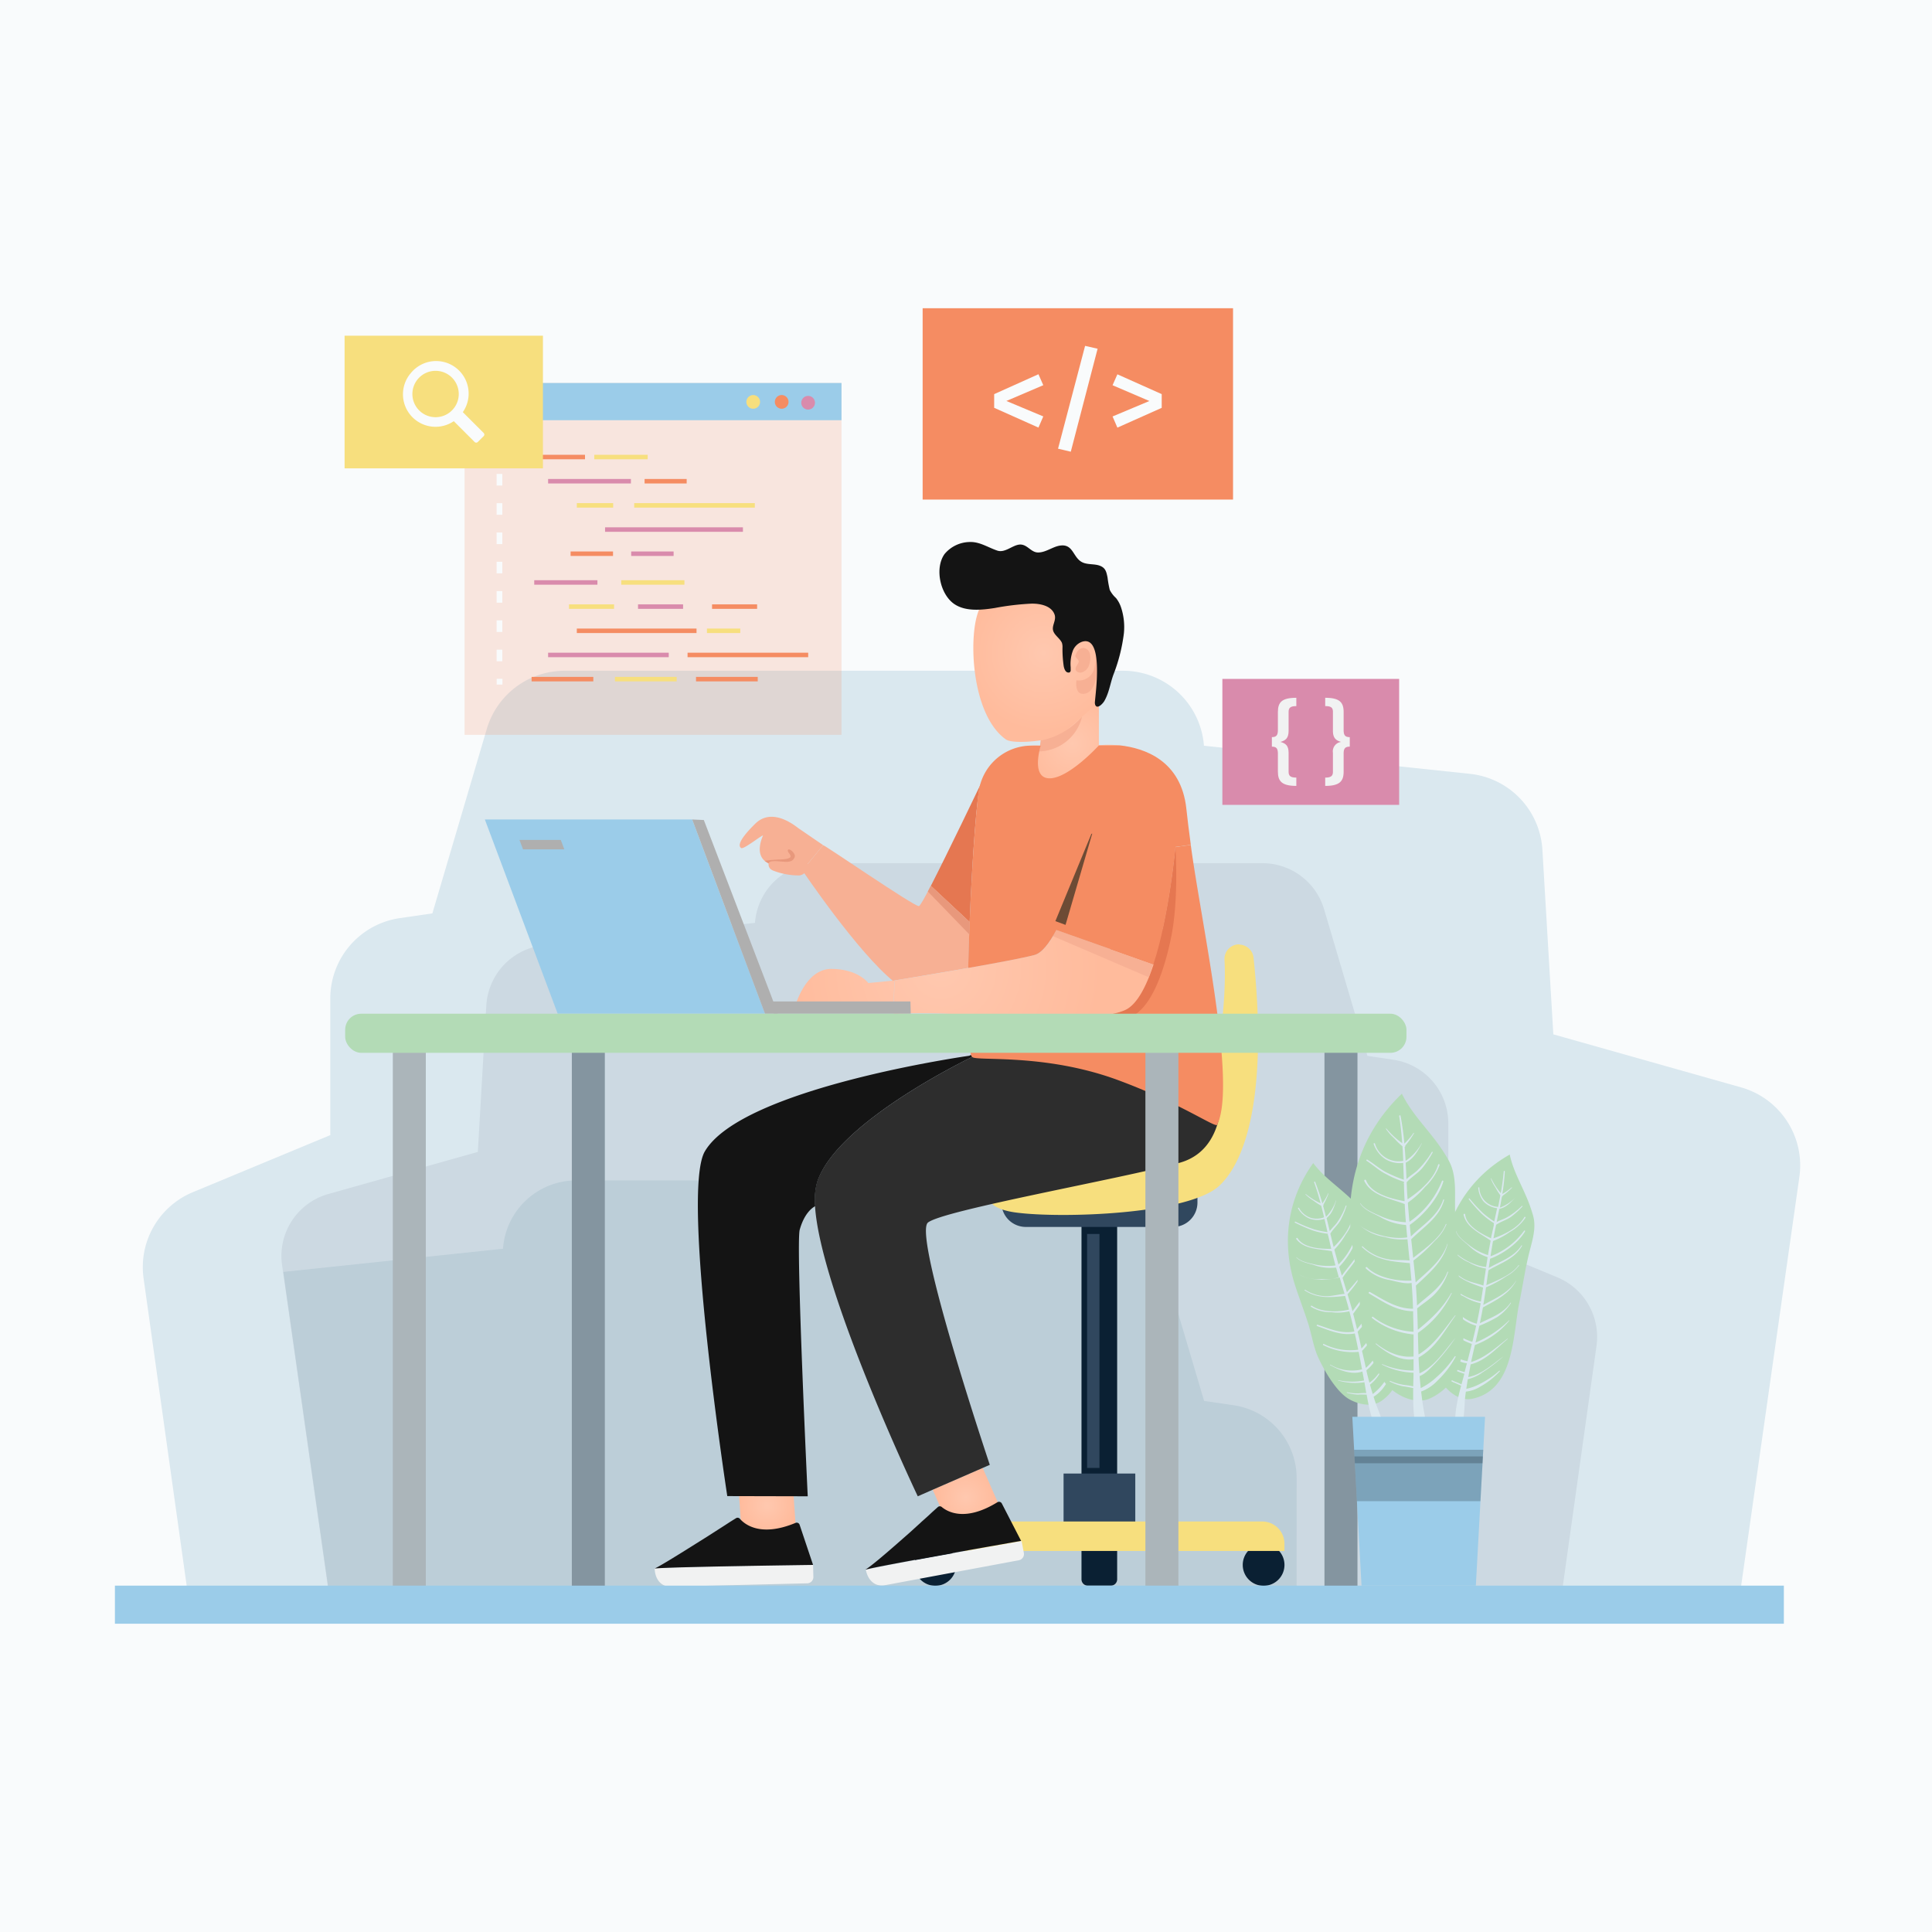 <svg xmlns="http://www.w3.org/2000/svg" xmlns:xlink="http://www.w3.org/1999/xlink" viewBox="0 0 500 500"><defs><style>.cls-1{isolation:isolate;}.cls-2{fill:#f9fbfc;}.cls-3{fill:#dae8ef;}.cls-4{fill:#ccd9e2;}.cls-5{fill:#bcced8;}.cls-31,.cls-6{opacity:0.2;}.cls-7{fill:#f58c62;}.cls-8{fill:#9bcce9;}.cls-9{fill:#f7df7e;}.cls-10{fill:#d98bac;}.cls-11{fill:#f1f2f2;}.cls-12{fill:url(#radial-gradient);}.cls-13{fill:url(#radial-gradient-2);}.cls-14{fill:#f7b094;}.cls-15{fill:#141414;}.cls-16{fill:#0a2033;}.cls-17{fill:#30475e;}.cls-18{fill:url(#radial-gradient-3);}.cls-19{fill:#2d2d2d;}.cls-20{fill:url(#radial-gradient-4);}.cls-21{fill:#e57751;}.cls-22{fill:url(#radial-gradient-5);}.cls-23{fill:#e8987c;}.cls-24{fill:url(#radial-gradient-6);}.cls-25{fill:#6d4b35;mix-blend-mode:screen;}.cls-26{fill:#afafaf;}.cls-27{fill:none;}.cls-28{fill:#8495a0;}.cls-29{fill:#abb5ba;}.cls-30{fill:#b3dbb6;}</style><radialGradient id="radial-gradient" cx="277.52" cy="192.38" r="12.93" gradientUnits="userSpaceOnUse"><stop offset="0" stop-color="#ffc8af"></stop><stop offset="1" stop-color="#ffbb9c"></stop></radialGradient><radialGradient id="radial-gradient-2" cx="279.6" cy="169.19" r="20.38" gradientTransform="translate(-38.91 62.44) rotate(-12.15)" xlink:href="#radial-gradient"></radialGradient><radialGradient id="radial-gradient-3" cx="249.96" cy="387.55" r="8.13" xlink:href="#radial-gradient"></radialGradient><radialGradient id="radial-gradient-4" cx="198.5" cy="389.59" r="7.4" xlink:href="#radial-gradient"></radialGradient><radialGradient id="radial-gradient-5" cx="243.56" cy="250.7" r="41.44" xlink:href="#radial-gradient"></radialGradient><radialGradient id="radial-gradient-6" cx="243.56" cy="250.7" r="41.44" xlink:href="#radial-gradient"></radialGradient></defs><g class="cls-1"><g id="BACKGROUND"><rect class="cls-2" width="500" height="500"></rect><path class="cls-3" d="M465.68,304.58,449.91,415.29H49L37.16,330.84a21,21,0,0,1,12.74-22.3l35.58-14.77V258.38a21,21,0,0,1,18-20.77l8.42-1.23L126,188.59a21,21,0,0,1,20.12-15H290.66A21,21,0,0,1,311.58,193l68.84,7.27a21,21,0,0,1,18.75,19.64L402,267.69l48.65,13.74A21,21,0,0,1,465.68,304.58Z"></path><path class="cls-4" d="M73,327.42l12.52,87.87H403.78l9.4-67a16.7,16.7,0,0,0-10.12-17.71l-28.24-11.72V290.74a16.64,16.64,0,0,0-14.25-16.48l-6.68-1-11.21-37.93a16.65,16.65,0,0,0-16-11.94H212a16.66,16.66,0,0,0-16.61,15.45l-54.64,5.77a16.68,16.68,0,0,0-14.89,15.59l-2.2,37.91L85,309A16.66,16.66,0,0,0,73,327.42Z"></path><path class="cls-5" d="M335.57,382.55a19.06,19.06,0,0,0-16.3-18.87l-7.65-1.12-12.84-43.41a19,19,0,0,0-18.28-13.66H149.18a19,19,0,0,0-19,17.68l-56.86,6,12.27,86.12H337l-1.44-.59Z"></path></g><g id="OBJECTS"><g class="cls-6"><rect class="cls-7" x="120.23" y="99.12" width="97.55" height="91.05"></rect></g><rect class="cls-8" x="120.23" y="99.12" width="97.55" height="9.63"></rect><path class="cls-9" d="M196.7,104a1.77,1.77,0,1,1-1.77-1.76A1.77,1.77,0,0,1,196.7,104Z"></path><path class="cls-7" d="M204.07,104a1.77,1.77,0,1,1-1.77-1.76A1.77,1.77,0,0,1,204.07,104Z"></path><path class="cls-10" d="M210.91,104.23a1.77,1.77,0,1,1-1.76-1.77A1.76,1.76,0,0,1,210.91,104.23Z"></path><rect class="cls-9" x="153.8" y="117.7" width="13.82" height="1.16"></rect><rect class="cls-9" x="149.28" y="130.21" width="9.41" height="1.16"></rect><rect class="cls-9" x="164.13" y="130.21" width="31.22" height="1.16"></rect><rect class="cls-9" x="159.15" y="175.18" width="15.97" height="1.16"></rect><rect class="cls-9" x="182.96" y="162.67" width="8.62" height="1.16"></rect><rect class="cls-9" x="147.26" y="156.41" width="11.66" height="1.16"></rect><rect class="cls-7" x="137.58" y="117.7" width="13.82" height="1.16"></rect><rect class="cls-7" x="166.82" y="123.96" width="10.89" height="1.16"></rect><rect class="cls-7" x="147.67" y="142.72" width="10.98" height="1.16"></rect><rect class="cls-7" x="137.58" y="175.18" width="15.97" height="1.16"></rect><rect class="cls-7" x="180.13" y="175.18" width="15.97" height="1.16"></rect><rect class="cls-7" x="177.94" y="168.92" width="31.22" height="1.16"></rect><rect class="cls-7" x="149.28" y="162.67" width="30.98" height="1.16"></rect><rect class="cls-7" x="184.28" y="156.41" width="11.66" height="1.16"></rect><rect class="cls-9" x="160.78" y="150.16" width="16.35" height="1.16"></rect><rect class="cls-10" x="141.85" y="123.96" width="21.43" height="1.16"></rect><rect class="cls-10" x="156.59" y="136.47" width="35.68" height="1.16"></rect><rect class="cls-10" x="163.35" y="142.72" width="10.98" height="1.16"></rect><rect class="cls-10" x="141.85" y="168.92" width="31.22" height="1.16"></rect><rect class="cls-10" x="165.12" y="156.41" width="11.66" height="1.16"></rect><rect class="cls-10" x="138.26" y="150.16" width="16.35" height="1.16"></rect><rect class="cls-2" x="128.54" y="116.58" width="1.49" height="1.49"></rect><path class="cls-2" d="M130,171.13h-1.48v-3H130Zm0-7.58h-1.48v-3H130Zm0-7.58h-1.48v-3H130Zm0-7.58h-1.48v-3H130Zm0-7.58h-1.48v-3H130Zm0-7.58h-1.48v-3H130Zm0-7.58h-1.48v-3H130Z"></path><rect class="cls-2" x="128.54" y="175.67" width="1.49" height="1.49"></rect><rect class="cls-7" x="238.78" y="79.77" width="80.33" height="49.52"></rect><path class="cls-2" d="M270,99.69l-9.55,4.08,9.55,4-1.25,2.89-11.46-5.12V102l11.46-5.15Z"></path><path class="cls-2" d="M284.06,90.25l-6.94,26.65-3.3-.78,7-26.61Z"></path><path class="cls-2" d="M300.65,102v3.55l-11.47,5.12-1.25-2.89,9.53-4-9.53-4.08,1.25-2.83Z"></path><rect class="cls-10" x="316.35" y="175.7" width="45.75" height="32.6"></rect><path class="cls-11" d="M335.49,182.74c-1.48,0-2,.39-2,1.49v4.91c0,1.91-.79,2.5-2.12,2.87,1.33.35,2.12.94,2.12,2.83v4.9c0,1.1.52,1.5,2,1.5v2.15c-3.72,0-4.77-1.19-4.77-3.67v-4.65c0-1.33-.35-1.84-1.56-1.84v-2.46c1.21,0,1.56-.53,1.56-1.87v-4.64c0-2.5,1-3.67,4.77-3.67Z"></path><path class="cls-11" d="M347.73,184.26v4.64c0,1.34.35,1.87,1.59,1.87v2.46c-1.24,0-1.59.51-1.59,1.84v4.65c0,2.48-1.05,3.67-4.77,3.67v-2.15c1.45,0,2-.4,2-1.5v-4.9a2.46,2.46,0,0,1,2.13-2.83c-1.33-.37-2.13-1-2.13-2.87v-4.91c0-1.1-.49-1.49-2-1.49v-2.15C346.68,180.59,347.73,181.76,347.73,184.26Z"></path><rect class="cls-9" x="89.18" y="86.88" width="51.33" height="34.33"></rect><path class="cls-2" d="M106.17,96.73A8.42,8.42,0,0,0,117.44,109l5.39,5.39a.59.59,0,0,0,.82,0l1.52-1.52a.57.57,0,0,0,0-.82l-5.39-5.39a8.42,8.42,0,0,0-13.61-9.91ZM117,106.18a6,6,0,1,1,0-8.42A6,6,0,0,1,117,106.18Z"></path><path class="cls-12" d="M289.83,192.92c-.12,1.14-1.67,13-13.84,13-12.78,0-10.64-12.66-10.64-12.66l0-.08a12.93,12.93,0,0,1,4-.19v-6l14.51-8.12h.53v14A26.54,26.54,0,0,1,289.83,192.92Z"></path><path class="cls-13" d="M282.78,152.12a16.52,16.52,0,0,1,4.36,8.08c1.39,6.15.08,12.65-1.7,18.57a9.28,9.28,0,0,1-1.28,2.89,10.08,10.08,0,0,1-1.59,1.61q-3.87,3.36-7.73,6.75c-1.75,1.52-12.49,2.8-14.54,1.33-7.9-5.65-9.43-22-7.84-30.39C255.08,147.08,272.92,142.12,282.78,152.12Z"></path><path class="cls-14" d="M278.34,169.88c.11-1.33,1.48-2.8,2.86-1.93s1.09,3.27.5,4.58c-.46,1-2,2.14-3.07,1.19-.88-.8.49-1.74.54-2.47s-1.28-1.12-.74-1.83"></path><path class="cls-14" d="M278.59,176.06a4.09,4.09,0,0,0,4.5-2.67,15.25,15.25,0,0,0,.55-4.3,10.29,10.29,0,0,1,.36,4.74c-.38,2.92-1.4,5.71-3.69,5.74S278.59,176.06,278.59,176.06Z"></path><path class="cls-15" d="M276.83,174a.43.43,0,0,1-.16.05c-.9.12-1.25-.95-1.38-1.63a30.43,30.43,0,0,1-.32-4.77,3.6,3.6,0,0,0-.14-1.27c-.5-1.15-1.84-1.89-2.25-3.08-.47-1.38.87-2.75.34-4.26-.82-2.31-3.78-2.84-5.93-2.82a68.21,68.21,0,0,0-9.54,1.13c-3.35.52-7.64,1-10.6-1.11-3.56-2.55-5-9.22-2.39-12.87a8.65,8.65,0,0,1,6.61-3.1c2.55-.06,4.71,1.46,7.05,2.23,1.86.61,3.67-1.18,5.41-1.52,2.19-.44,3.12,1.95,5.06,2s3.73-1.41,5.56-1.75c3.65-.66,3.44,3,5.89,4.26,1.52.78,3.49.3,5,1.1,1.17.6,1.33,1.65,1.59,2.85a27.94,27.94,0,0,0,.57,3.21,7.16,7.16,0,0,0,1.63,2.13,8,8,0,0,1,1.35,2.58,16.18,16.18,0,0,1,.68,6.56,44.32,44.32,0,0,1-2.75,10.79c-.8,2.25-1.09,4.6-2.32,6.73-.33.57-1.8,2.24-2.34,1a1.79,1.79,0,0,1-.08-.86c.16-2.33,2.32-17.29-3.34-15.49a4,4,0,0,0-2.44,2.49,9.87,9.87,0,0,0-.5,4.14c0,.21,0,.41,0,.62A.7.7,0,0,1,276.83,174Z"></path><path class="cls-14" d="M269.34,191.6c6.45-1,10.7-6.13,10.7-6.13a11.76,11.76,0,0,1-11.08,9Z"></path><path class="cls-16" d="M281.55,308.57h6a1.63,1.63,0,0,1,1.63,1.63v88.53a0,0,0,0,1,0,0h-9.23a0,0,0,0,1,0,0V310.2A1.63,1.63,0,0,1,281.55,308.57Z" transform="translate(569.07 707.29) rotate(180)"></path><path class="cls-17" d="M265.48,309.84h38.11a6.31,6.31,0,0,1,6.31,6.31v1.39a0,0,0,0,1,0,0H259.17a0,0,0,0,1,0,0v-1.39A6.31,6.31,0,0,1,265.48,309.84Z" transform="translate(569.07 627.37) rotate(180)"></path><path class="cls-16" d="M281.55,388.23h6a1.63,1.63,0,0,1,1.63,1.63v20.51a0,0,0,0,1,0,0h-9.23a0,0,0,0,1,0,0V389.85A1.63,1.63,0,0,1,281.55,388.23Z" transform="translate(569.07 798.59) rotate(180)"></path><path class="cls-16" d="M236.66,405a5.4,5.4,0,1,0,5.4-5.4A5.4,5.4,0,0,0,236.66,405Z"></path><path class="cls-16" d="M321.62,405a5.4,5.4,0,1,0,5.4-5.4A5.4,5.4,0,0,0,321.62,405Z"></path><rect class="cls-17" x="275.26" y="381.35" width="18.56" height="16.22" transform="translate(569.07 778.92) rotate(180)"></rect><path class="cls-9" d="M236.66,393.75h95.76a0,0,0,0,1,0,0v1.88a5.75,5.75,0,0,1-5.75,5.75H242.41a5.75,5.75,0,0,1-5.75-5.75v-1.88A0,0,0,0,1,236.66,393.75Z" transform="translate(569.07 795.14) rotate(180)"></path><rect class="cls-17" x="281.34" y="319.35" width="3.2" height="60.55"></rect><path class="cls-9" d="M320.79,244.4a3.77,3.77,0,0,0-3.89,4c.63,11-1.7,37.8-11.93,46.94-12.52,11.19-48,9.67-48,9.67s-5.86,7.19,5.86,8.78,44.73.54,52.72-6.92c7.73-7.22,12.32-26.13,8.87-59a3.8,3.8,0,0,0-3.64-3.41Z"></path><polygon class="cls-18" points="254.32 379.9 258.54 389.52 245.62 395.19 241.38 385.54 254.32 379.9"></polygon><path class="cls-19" d="M315.28,273c-.8,1.6-58.23,0-63.66.53,0,0-35.15,16.77-40.19,32.48a16.94,16.94,0,0,0-.5,6.17c1.41,22.11,26.59,75.06,26.59,75.06l3.86-1.7,12.94-5.64,1.84-.8s-20-59.51-16-62.71,49.26-11.18,65-15.43S315.28,273,315.28,273Z"></path><polygon class="cls-20" points="205.05 382.38 206.06 396.83 191.95 396.83 190.94 382.35 205.05 382.38"></polygon><path class="cls-15" d="M251.34,273l-.51.23S192,281.52,182.4,298c-6.24,10.74,5.82,89.19,5.82,89.19l20.82.05s-3.11-65.35-2.07-69c1.16-4.15,3.16-5.65,4-6.08a16.94,16.94,0,0,1,.5-6.17c5-15.71,40.19-32.48,40.19-32.48A1,1,0,0,1,251.34,273Z"></path><path class="cls-7" d="M308.17,218.66l-3.94.54a193,193,0,0,1-3.31,21.29l-49.16,18.66-.67,3.56-.61,0c0,.74,0,1.46.05,2.13.11,4.1.38,7.06.81,8.24a1,1,0,0,0,.29.5c1.34,1.09,18.72-1,37.52,5.88,16.3,6,25.44,12.52,25.86,11.64C320.14,280.4,310.81,238.6,308.17,218.66Z"></path><path class="cls-21" d="M303,243c-1.31,6.3-4.69,18.82-11.34,20.5-8.68,2.21-25.45,2.09-41.17,1.25,0-.67,0-1.39-.05-2.13l.61,0,.67-3.56,49.16-18.66a193,193,0,0,0,3.31-21.29s0,.07,0,.18C304.34,221,305,233.74,303,243Z"></path><path class="cls-21" d="M253.77,203c-.88,1.59-2.15,18.69-2.83,35.66l-10.05-9.38C245.15,221,253.77,203,253.77,203Z"></path><path class="cls-14" d="M247.74,251c-8.48,1.47-16.28,2.74-16.28,2.74v.41c-9.45-7.54-23.81-28.9-23.81-28.9s4.3-5.16,5.37-6.52c.16-.21,23.58,15.91,24.78,15.77.3,0,1.5-2.14,3.1-5.27l10.05,9.38c-.16,4-.29,8.07-.37,11.88C249.63,250.68,248.68,250.84,247.74,251Z"></path><path class="cls-22" d="M231.46,253.75l-.21,7H205.69s2.54-10,9.46-10,9.58,3.66,9.58,3.66Z"></path><path class="cls-14" d="M212.82,218.58l.19.16c-1.07,1.36-5.37,6.52-5.37,6.52L205,223.37a6.63,6.63,0,0,1-6.36-.08c-3.56-1.93-1.36-6.55-1.17-7.09-.69.19-5,3.64-5.63,3.28s-1.17-1.59,3.61-6.3,11.24,1.34,11.44,1.34Z"></path><path class="cls-14" d="M199.17,222.49s-1,1.93.8,2.77a18.33,18.33,0,0,0,6.92,1.3c1.53-.15,2.75-2.29,2.75-2.29L205,219.92h-3.7Z"></path><path class="cls-23" d="M198.89,223.44c.28-.95,2.91-.44,4.54-.4,1.2,0,1.86-.29,2.23-1.21s-1.37-2.37-1.71-1.91.63,1.1.65,1.71-1.71.81-3.06.81a32.74,32.74,0,0,0-3.66.35Z"></path><path class="cls-24" d="M298.42,249.56l-25-8.87c-1.83,3.41-3.78,6-5.71,6.47-2.92.77-10,2.1-17.11,3.34-.94.18-1.89.34-2.83.51-8.48,1.47-16.28,2.74-16.28,2.74l0,.41v.27l-.19,6.32v1.6a176.19,176.19,0,0,1,19.22.31c15,1.07,34.35,1.71,40.76-1.31,3-1.42,5.4-6.09,7.29-11.84Z"></path><polygon class="cls-14" points="273.38 240.69 298.42 249.56 297.29 252.91 272.51 242.28 273.38 240.69"></polygon><path class="cls-7" d="M273.39,240.69c-1.83,3.41-3.78,6-5.71,6.47-2.92.77-10,2.1-17.11,3.34.08-3.81.21-7.84.37-11.88.68-17,1.95-34.07,2.83-35.66,1.43-2.67,5.36-8.47,11.56-9.8l0,.08S263.21,205.9,276,205.9c12.17,0,13.72-11.84,13.84-13,6.26.7,15.86,3.84,17.19,16.43.27,2.49.65,5.68,1.15,9.31l-3.95.54s-1.6,17.74-5.7,30.31l-.1.05Z"></path><polygon class="cls-25" points="273.13 238.39 283.12 214.19 275.76 239.36 273.13 238.39"></polygon><path class="cls-7" d="M289.83,192.92h-5.45s-7.76,8.51-12.74,8.51-2.3-8.46-2.3-8.46h-2.43a13.75,13.75,0,0,0-13.65,12.19c-.09.79-.18,1.54-.25,2.23-.53,5.15,20.33,8.89,20.33,8.89l10.75-.6L290.61,203l1.3-5.22Z"></path><path class="cls-11" d="M224.08,406.26c.49,2.61,2.29,4.46,4.9,4l34.7-6.47a1.62,1.62,0,0,0,1.29-1.89l-.57-3.08s-36.5,6.39-40.33,7.45Z"></path><path class="cls-15" d="M234.41,397.53l1.07-.94,2-1.82c.35-.31.7-.62,1-.92l1.76-1.57,1.07-1,1.42-1.27a.78.78,0,0,1,1,0c1.43,1.2,6,3.94,14.39-1.23a.82.82,0,0,1,1.14.3l5,9.7s-36.5,6.39-40.33,7.45C225.33,405.46,230,401.43,234.41,397.53Z"></path><path class="cls-11" d="M169.43,405.92c.07,2.65,1.55,4.76,4.2,4.7l35.29-.86a1.62,1.62,0,0,0,1.58-1.66l-.08-3.13s-37,.49-41,.93Z"></path><path class="cls-15" d="M181,398.94l1.2-.75,2.31-1.47,1.15-.74,2-1.28,1.21-.79,1.6-1a.78.78,0,0,1,1,.14c1.21,1.41,5.33,4.85,14.4,1.08a.79.79,0,0,1,1.07.48L210.42,405s-37,.49-41,.93C170.79,405.33,176,402.09,181,398.94Z"></path><polygon class="cls-8" points="144.33 262.35 125.48 212.08 179.14 212.08 197.98 262.35 144.33 262.35"></polygon><polygon class="cls-26" points="201.3 262.35 197.98 262.35 179.14 212.08 182.15 212.22 199.58 257.71 201.3 262.35"></polygon><polyline class="cls-27" points="128.37 256.91 128.64 256.91 195.92 256.91"></polyline><path class="cls-26" d="M200.26,262.35h35.45l-.09-3.17H199.53"></path><rect class="cls-28" x="342.77" y="271.93" width="8.54" height="140.23"></rect><rect class="cls-29" x="296.43" y="271.93" width="8.54" height="140.23"></rect><rect class="cls-28" x="147.99" y="271.93" width="8.54" height="140.23"></rect><rect class="cls-29" x="101.66" y="271.93" width="8.54" height="140.23"></rect><rect class="cls-30" x="89.33" y="262.35" width="274.66" height="10.12" rx="4.15"></rect><polygon class="cls-26" points="134.44 217.37 135.36 219.81 146.05 219.81 145.13 217.37 134.44 217.37"></polygon><polygon class="cls-23" points="240.89 229.24 240.12 230.72 250.94 241.9 250.94 238.62 240.89 229.24"></polygon><rect class="cls-8" x="29.74" y="410.36" width="431.92" height="9.86"></rect><path class="cls-30" d="M393.18,337.21C391.47,345.54,392,359.72,381,362c-3,.6-5.83-1.45-7.55-3.81-2.26-3.08-2.8-9.61-2.76-13.34,0-3,1-6.26,1.36-9.24.35-3.22.64-6.46,1-9.68,1.35-11.6,7.41-21.33,17.67-27.13.8,3.81,2.61,7,4.2,10.7a37.92,37.92,0,0,1,1.86,5.17c.84,3.1-.18,6.23-.93,9.19C394.73,328.21,394.1,332.78,393.18,337.21Z"></path><path class="cls-3" d="M379.11,362.25c.07-.7.16-1.4.25-2.1a8.91,8.91,0,0,0,3.79-1.32,20.19,20.19,0,0,0,5-3.94c.08-.08-.06-.21-.14-.14a22.26,22.26,0,0,1-4.85,3.31,13.15,13.15,0,0,1-3.68,1.37c.12-.83.25-1.66.38-2.49a10.42,10.42,0,0,0,3.79-1.76,43.49,43.49,0,0,0,5.43-4.14,0,0,0,0,0,0,0c-2.69,1.95-5.68,4.73-9.09,5.34.18-1,.38-2.08.59-3.11a.75.75,0,0,0,0-.16c3.94-1,6.6-4.08,9.61-6.58.05,0,0-.12-.05-.08-3,2.3-5.76,4.93-9.43,6.05.32-1.47.65-2.94,1-4.41a20.92,20.92,0,0,0,8.9-6.31c0-.05,0-.11-.07-.07a27.17,27.17,0,0,1-8.68,5.75c.32-1.45.65-2.9,1-4.36a32.88,32.88,0,0,0,4.59-2.22,12.41,12.41,0,0,0,3.56-3.62.07.07,0,1,0-.11-.07c-2,2.86-5,3.76-7.91,5.26.29-1.36.55-2.72.79-4.09,3.23-1.78,6.75-3.43,8.58-6.85,0,0,0-.06-.05,0-1.94,3.14-5.34,4.49-8.42,6.2,0-.25.09-.49.12-.73.2-1.28.39-2.55.57-3.82a31,31,0,0,0,5.31-2.89,10.2,10.2,0,0,0,3.23-2.75.07.07,0,1,0-.12-.08c-1.73,2.49-5.53,3.92-8.34,5.17.18-1.29.36-2.57.55-3.86,3.11-1.88,6.78-2.93,8.69-6.32.06-.1-.09-.2-.15-.1-2,3.1-5.48,4.06-8.46,5.82.12-.79.23-1.59.35-2.39,3.37-1.23,7.28-4.05,9.05-7.09a.15.15,0,0,0-.25-.16,18.84,18.84,0,0,1-8.7,6.62c.2-1.29.41-2.57.64-3.86a.37.37,0,0,0,.05-.11,19.18,19.18,0,0,0,4.3-2.32,11.7,11.7,0,0,0,4.06-3.69c.1-.17-.18-.34-.28-.16-1.5,2.67-5,4.46-8,5.48.09-.47.17-.94.26-1.41.14-.7.28-1.4.43-2.09,1.2-.83,2.73-1.23,3.93-2.11a22.17,22.17,0,0,0,2.87-2.61c.09-.09-.05-.23-.14-.15a18.74,18.74,0,0,1-3.95,3c-.83.45-1.78.7-2.58,1.18.23-1.14.47-2.28.69-3.43h.09a.18.18,0,0,0,.19-.06c1.64-.41,2.89-1.82,4-3,0,0,0-.07,0,0a10.86,10.86,0,0,1-4,2.7h0l-.11,0c.17-.93.34-1.87.5-2.8a.21.21,0,0,0,.19-.24,16.77,16.77,0,0,0,2.4-2.05c.05-.05,0-.14-.09-.09a13.61,13.61,0,0,1-2.39,1.69,54.32,54.32,0,0,0,.65-5.84c0-.18-.26-.18-.28,0-.17,1.89-.44,3.76-.77,5.62a17.46,17.46,0,0,1-2.45-3.76.06.06,0,0,0-.12,0,10.86,10.86,0,0,0,1.2,2.32,14.16,14.16,0,0,0,1.26,2c-.18,1-.38,2-.58,3a5.12,5.12,0,0,1-4.86-4.93c0-.18-.29-.18-.28,0A6.28,6.28,0,0,0,384,311a5.82,5.82,0,0,0,3.45,1.68c-.24,1.15-.49,2.3-.74,3.45a27.5,27.5,0,0,1-2.82-2.1,39.11,39.11,0,0,1-3.56-3.84c-.12-.13-.33.06-.2.19a38.88,38.88,0,0,0,3.31,3.73,19.39,19.39,0,0,0,3.18,2.43l0,.18,0,0a.2.2,0,0,0,0,.26c-.24,1.1-.49,2.2-.72,3.3a1.18,1.18,0,0,1,0,.2c-2.56-1.17-6.39-3.21-6.73-6.18,0-.28-.45-.2-.39.09.76,3.36,4.46,4.85,7,6.69-.25,1.24-.48,2.49-.69,3.74a15.14,15.14,0,0,1-4.62-2.38c-1.26-1-3.05-2.21-3.61-3.77,0-.05-.1,0-.08,0,.53,1.55,2.13,2.61,3.3,3.67a12.33,12.33,0,0,0,4.9,3,.32.32,0,0,0,0,.17c-.13.79-.25,1.59-.38,2.38-3.11-.24-7.46-2.6-9.05-4.95,0,0,0,0,0,0a10.27,10.27,0,0,0,4.58,3.75,12.49,12.49,0,0,0,4.43,1.6l-.66,4.42c-1.35-.5-2.78-.74-4.11-1.28a10.11,10.11,0,0,1-4.67-4c-.08-.11-.25,0-.18.09,2.15,3.42,5.25,4.43,8.88,5.71-.18,1.21-.37,2.42-.57,3.62-3-.57-6.81-2.38-8.32-5-.11-.19-.41,0-.3.16a9.64,9.64,0,0,0,4.26,3.54,13,13,0,0,0,4.29,1.72.5.5,0,0,0,0,.12c-.3,1.74-.64,3.46-1,5.18-3.32-.83-5.46-3.29-7.88-5.59-.16-.16-.43.08-.26.25,2.46,2.41,4.62,4.95,8,5.85-.31,1.4-.63,2.79-1,4.19a15.41,15.41,0,0,1-7.45-5.1c-.13-.17-.36.05-.24.22a16.53,16.53,0,0,0,7.56,5.42c-.37,1.49-.75,3-1.13,4.47a11,11,0,0,1-6.93-4.56c0-.05-.13,0-.09.08,1.58,2.21,4,4.76,6.88,5l-.37,1.42c-.07.29-.15.58-.23.88a16.71,16.71,0,0,1-6-2.91c-.05,0-.11,0-.06.08a15.71,15.71,0,0,0,6,3.26c-.24.9-.5,1.82-.75,2.76a11.8,11.8,0,0,0-1.67-.71,12.09,12.09,0,0,1-2.74-1.59c-.09,0-.18.07-.1.13a13,13,0,0,0,2.37,1.6c.7.26,1.37.6,2.05.9-1,3.72-1.89,7.68-1.41,11.25.11.79,1.44,1,1.64.16A64.84,64.84,0,0,0,379.11,362.25Z"></path><path class="cls-30" d="M358.33,334.83c2,8.27,8.41,20.91-.63,27.6-2.43,1.8-5.89,1.14-8.45-.27-3.35-1.84-6.59-7.53-8.13-10.93-1.22-2.69-1.7-6.11-2.66-9-1-3.07-2.15-6.12-3.17-9.2C331.62,322,333,310.61,339.86,301c2.33,3.12,5.33,5.28,8.32,7.93a36.53,36.53,0,0,1,3.87,3.9c2.07,2.46,2.47,5.72,3,8.73C355.93,326,357.29,330.43,358.33,334.83Z"></path><path class="cls-3" d="M356.13,363.47c-.22-.67-.44-1.34-.65-2a9.06,9.06,0,0,0,2.88-2.8,20.41,20.41,0,0,0,2.85-5.67.1.1,0,0,0-.19-.07,22.71,22.71,0,0,1-3,5.05,14,14,0,0,1-2.76,2.8c-.25-.81-.48-1.62-.71-2.43a10.38,10.38,0,0,0,2.69-3.19,42.87,42.87,0,0,0,3.17-6s0,0,0,0c-1.62,2.9-3.16,6.69-6,8.68-.27-1-.54-2-.77-3.07a.94.94,0,0,1,0-.16c3.15-2.56,4.26-6.49,5.94-10,0-.06-.06-.11-.09-.06-1.71,3.35-3.13,6.91-6,9.47-.33-1.47-.65-2.94-1-4.41a21,21,0,0,0,5.4-9.48,0,0,0,1,0-.09,0,27.12,27.12,0,0,1-5.45,8.88c-.31-1.46-.63-2.91-1-4.37a32.94,32.94,0,0,0,3.22-3.94,12.47,12.47,0,0,0,1.71-4.79c0-.09-.13-.1-.14,0-.6,3.43-2.95,5.51-4.94,8.1-.32-1.35-.66-2.69-1-4,2.18-3,4.67-6,4.89-9.83,0,0-.05-.05-.06,0-.43,3.67-2.94,6.32-5,9.17-.06-.23-.12-.47-.19-.71-.36-1.24-.73-2.47-1.1-3.7a31.51,31.51,0,0,0,3.59-4.85,10.16,10.16,0,0,0,1.77-3.87.07.07,0,0,0-.14,0c-.52,3-3.36,5.89-5.38,8.21-.38-1.24-.76-2.49-1.13-3.73,2-3,4.91-5.51,5.21-9.4a.09.09,0,0,0-.18,0c-.49,3.66-3.25,6-5.21,8.85l-.69-2.31c2.53-2.54,4.89-6.75,5.21-10.25a.15.15,0,0,0-.3,0,18.78,18.78,0,0,1-5.09,9.67c-.36-1.25-.71-2.5-1.05-3.76a.28.28,0,0,0,0-.13,19.58,19.58,0,0,0,2.93-3.91,11.84,11.84,0,0,0,2.11-5.06c0-.21-.3-.23-.32,0-.23,3-2.69,6.17-4.92,8.33-.12-.46-.24-.92-.35-1.38l-.51-2.08c.74-1.26,2-2.27,2.68-3.57a22,22,0,0,0,1.5-3.58.1.1,0,0,0-.19-.07,18.77,18.77,0,0,1-2.3,4.42c-.56.75-1.31,1.38-1.84,2.16-.27-1.13-.54-2.27-.82-3.4l0,0h0a.2.2,0,0,0,.15-.14c1.31-1.06,1.85-2.86,2.34-4.41a0,0,0,0,0-.06,0,10.8,10.8,0,0,1-2.49,4.15h0l-.12,0c-.23-.92-.47-1.84-.72-2.75a.21.21,0,0,0,.07-.3,17.69,17.69,0,0,0,1.31-2.87c0-.07-.08-.12-.11,0a14.36,14.36,0,0,1-1.46,2.53,57.61,57.61,0,0,0-1.87-5.56c-.07-.17-.32-.06-.26.11.64,1.79,1.18,3.6,1.67,5.42a17.28,17.28,0,0,1-3.81-2.37c0-.05-.14,0-.09.08a11.09,11.09,0,0,0,2.06,1.61,14.42,14.42,0,0,0,2,1.31c.26,1,.5,2,.74,3a5.51,5.51,0,0,1-3.22.2,5.45,5.45,0,0,1-3.27-2.62c-.08-.16-.34,0-.25.12a6.25,6.25,0,0,0,3,2.64,5.88,5.88,0,0,0,3.84.07c.27,1.14.53,2.29.78,3.43a26.41,26.41,0,0,1-3.43-.71,37.34,37.34,0,0,1-4.85-2c-.17-.06-.28.2-.11.26a41.4,41.4,0,0,0,4.58,2,19.07,19.07,0,0,0,3.91.86l0,.18a.08.08,0,0,0,0,0,.18.18,0,0,0,.08.25c.25,1.09.49,2.19.75,3.29a1.46,1.46,0,0,0,.05.2c-2.82,0-7.15-.21-8.71-2.76a.2.2,0,1,0-.32.24c2.11,2.73,6.09,2.52,9.17,3.11.3,1.23.61,2.46.95,3.69a15.36,15.36,0,0,1-5.19-.21c-1.57-.38-3.7-.72-4.87-1.89,0,0-.09,0-.06.06,1.14,1.18,3,1.46,4.54,1.93a12.29,12.29,0,0,0,5.71.66.26.26,0,0,0,.07.15l.66,2.33c-2.92,1.09-7.86.79-10.3-.68,0,0,0,0,0,0A10.27,10.27,0,0,0,342,331a12.8,12.8,0,0,0,4.7-.42c.42,1.43.85,2.85,1.27,4.28-1.44.11-2.84.5-4.27.58a10.17,10.17,0,0,1-5.92-1.64c-.11-.06-.23.09-.12.16,3.4,2.2,6.63,1.8,10.46,1.43.35,1.18.69,2.35,1,3.53-2.94.73-7.19.71-9.64-1a.17.17,0,0,0-.2.27,9.61,9.61,0,0,0,5.35,1.41,12.81,12.81,0,0,0,4.61-.25.56.56,0,0,0,0,.12q.69,2.55,1.27,5.12c-3.36.65-6.34-.68-9.5-1.74-.22-.08-.36.25-.14.33,3.25,1.16,6.28,2.55,9.75,1.92.32,1.39.61,2.8.89,4.2a15.3,15.3,0,0,1-8.91-1.48c-.18-.09-.3.21-.12.3a16.49,16.49,0,0,0,9.14,1.73q.45,2.26.87,4.53a11,11,0,0,1-8.21-1.21c-.06,0-.11.08-.05.11,2.37,1.33,5.62,2.63,8.36,1.66l.27,1.44c.05.3.1.59.16.89a16.44,16.44,0,0,1-6.7-.09.05.05,0,0,0,0,.1,15.75,15.75,0,0,0,6.79.44c.16.91.31,1.86.48,2.81a12.26,12.26,0,0,0-1.81.06,11.52,11.52,0,0,1-3.15-.28c-.1,0-.14.14,0,.16a12.37,12.37,0,0,0,2.82.45c.75-.06,1.5,0,2.24,0,.66,3.79,1.53,7.75,3.47,10.78.44.68,1.73.31,1.56-.55A63.19,63.19,0,0,0,356.13,363.47Z"></path><path class="cls-30" d="M377.42,328.42c.46,10.51,5.38,27.37-7.15,33.4-3.38,1.63-7.44,0-10.22-2.28-3.64-3-6.27-10.68-7.35-15.17-.86-3.56-.65-7.82-1.17-11.5-.55-4-1.19-7.93-1.72-11.91-1.89-14.34,2.44-27.85,13-37.91,2.1,4.33,5.25,7.65,8.28,11.55a46,46,0,0,1,3.79,5.65c1.95,3.46,1.68,7.52,1.68,11.31C376.54,317.15,377.17,322.82,377.42,328.42Z"></path><path class="cls-3" d="M368.12,362.72c-.12-.86-.23-1.72-.33-2.59a11,11,0,0,0,4.15-2.74,25,25,0,0,0,4.77-6.23c.07-.12-.13-.24-.21-.13a27.77,27.77,0,0,1-4.81,5.45,16.8,16.8,0,0,1-4,2.76c-.11-1-.21-2.07-.3-3.11,1.6-.62,2.83-2.08,4-3.25a55,55,0,0,0,5.26-6.62,0,0,0,1,0,0,0c-2.64,3.16-5.39,7.4-9.29,9.16-.09-1.3-.18-2.6-.23-3.9,0-.07,0-.14,0-.21,4.42-2.39,6.68-6.9,9.54-10.81.05-.06,0-.15-.09-.08-2.86,3.66-5.41,7.67-9.47,10.12-.07-1.86-.12-3.73-.16-5.59a26.06,26.06,0,0,0,8.76-10.27c0-.07-.07-.13-.11-.06-2.28,4-5.22,6.71-8.67,9.53-.05-1.84-.1-3.68-.17-5.53,1.62-1.37,3.43-2.42,4.83-4a15.41,15.41,0,0,0,3.19-5.42.09.09,0,0,0-.17-.05c-1.52,4-4.86,6-7.88,8.71-.08-1.72-.17-3.43-.3-5.15,3.34-3.12,7.06-6.16,8.22-10.82a0,0,0,0,0-.07,0c-1.38,4.35-5,7-8.22,10,0-.31-.05-.61-.08-.92-.15-1.58-.31-3.17-.48-4.75a37.69,37.69,0,0,0,5.49-5.07,12.49,12.49,0,0,0,3.05-4.28.09.09,0,0,0-.16-.07c-1.33,3.51-5.46,6.39-8.45,8.74l-.51-4.8c3.16-3.2,7.25-5.56,8.52-10.22a.12.12,0,0,0-.22-.07c-1.44,4.32-5.34,6.53-8.38,9.55q-.17-1.49-.3-3c3.66-2.51,7.5-7.07,8.7-11.26a.19.19,0,0,0-.35-.12,23.3,23.3,0,0,1-8.43,10.59c-.15-1.61-.29-3.21-.4-4.83a.61.61,0,0,0,0-.15,23.76,23.76,0,0,0,4.47-4.08,14.6,14.6,0,0,0,3.74-5.66.2.2,0,0,0-.38-.1c-1,3.65-4.7,6.87-7.92,9,0-.59-.08-1.17-.11-1.76l-.12-2.65c1.19-1.36,2.9-2.3,4.08-3.72a27.45,27.45,0,0,0,2.65-4c.08-.13-.13-.26-.21-.13a23.6,23.6,0,0,1-3.83,4.84c-.86.79-1.91,1.38-2.73,2.2q-.09-2.16-.21-4.32l.05,0h.05a.24.24,0,0,0,.22-.13c1.84-1,2.91-3.06,3.87-4.83a0,0,0,0,0-.07,0,13.53,13.53,0,0,1-4,4.46h0l-.14,0c-.07-1.17-.15-2.35-.25-3.51a.27.27,0,0,0,.16-.35,20.57,20.57,0,0,0,2.25-3.18c.05-.09-.07-.17-.12-.09a16.93,16.93,0,0,1-2.36,2.75,70.36,70.36,0,0,0-1-7.2c0-.22-.37-.14-.34.08.37,2.32.61,4.65.78,7a21.52,21.52,0,0,1-4.08-3.76c-.06-.08-.18,0-.13.07a13.37,13.37,0,0,0,2.14,2.43,17.45,17.45,0,0,0,2.14,2.07c.08,1.25.15,2.5.2,3.76a6.35,6.35,0,0,1-7.32-4.45c-.07-.21-.41-.12-.34.09a7.76,7.76,0,0,0,3,3.9,7.23,7.23,0,0,0,4.65,1c.06,1.45.11,2.9.16,4.35a33.58,33.58,0,0,1-4-1.65c-2.08-.95-3.53-2.36-5.43-3.53a.17.17,0,0,0-.19.29c1.79,1.14,3.16,2.53,5.1,3.47a23.63,23.63,0,0,0,4.56,1.95v.23l0,.05a.23.23,0,0,0,0,.31c0,1.39.09,2.79.15,4.18,0,.08,0,.17,0,.26-3.43-.63-8.64-1.92-9.95-5.38a.25.25,0,1,0-.44.22c1.93,3.81,6.82,4.47,10.43,5.9.07,1.57.18,3.14.3,4.71a18.57,18.57,0,0,1-6.26-1.46c-1.82-.82-4.33-1.73-5.49-3.43,0-.05-.11,0-.07.06,1.1,1.7,3.34,2.49,5.06,3.4a15.22,15.22,0,0,0,6.79,2.13.46.46,0,0,0,.05.2c.08,1,.17,2,.27,3-3.81.66-9.75-.86-12.37-3.2,0,0,0,0,0,0a12.63,12.63,0,0,0,6.62,3.12,15.68,15.68,0,0,0,5.81.58q.27,2.75.55,5.5c-1.78-.2-3.56,0-5.33-.29a12.64,12.64,0,0,1-6.81-3.36c-.12-.1-.3.06-.18.17,3.62,3.46,7.64,3.72,12.38,4.16.15,1.5.29,3,.42,4.52-3.74.21-8.9-.8-11.48-3.44-.19-.19-.51.09-.32.29a12,12,0,0,0,6.18,3c1.63.36,3.92,1.06,5.67.76,0,0,0,.1,0,.15.18,2.17.29,4.34.36,6.52-4.23,0-7.55-2.29-11.14-4.32-.25-.14-.49.23-.24.37,3.68,2.16,7,4.55,11.41,4.59,0,1.77.09,3.54.1,5.32a19,19,0,0,1-10.49-3.86c-.2-.16-.41.18-.21.33a20.42,20.42,0,0,0,10.71,4.22c0,1.9,0,3.81,0,5.71-3.62.35-6.85-1.15-9.69-3.37-.07-.05-.16.06-.1.12,2.58,2.17,6.24,4.5,9.79,3.95,0,.6,0,1.21,0,1.82,0,.37,0,.74,0,1.12a20.48,20.48,0,0,1-8.12-1.66c-.07,0-.12.07-.05.11a19.45,19.45,0,0,0,8.16,2.11c0,1.15-.06,2.33-.08,3.53a15.67,15.67,0,0,0-2.21-.35,14.62,14.62,0,0,1-3.77-1.07c-.12,0-.2.14-.08.18a15.45,15.45,0,0,0,3.33,1.21c.92.1,1.82.31,2.73.46-.07,4.77.07,9.78,1.72,13.92.37.92,2,.76,2-.31C369.44,369.29,368.56,366,368.12,362.72Z"></path><polygon class="cls-8" points="384.33 366.66 383.87 375.2 383.14 388.51 381.95 410.36 352.36 410.36 351.17 388.51 350.45 375.2 349.98 366.66 384.33 366.66"></polygon><polygon class="cls-31" points="383.87 375.2 383.77 376.92 383.68 378.69 383.14 388.51 351.17 388.51 350.64 378.69 350.54 376.92 350.45 375.2 383.87 375.2"></polygon><polygon class="cls-31" points="383.77 376.92 383.68 378.69 350.64 378.69 350.54 376.92 383.77 376.92"></polygon></g></g></svg>